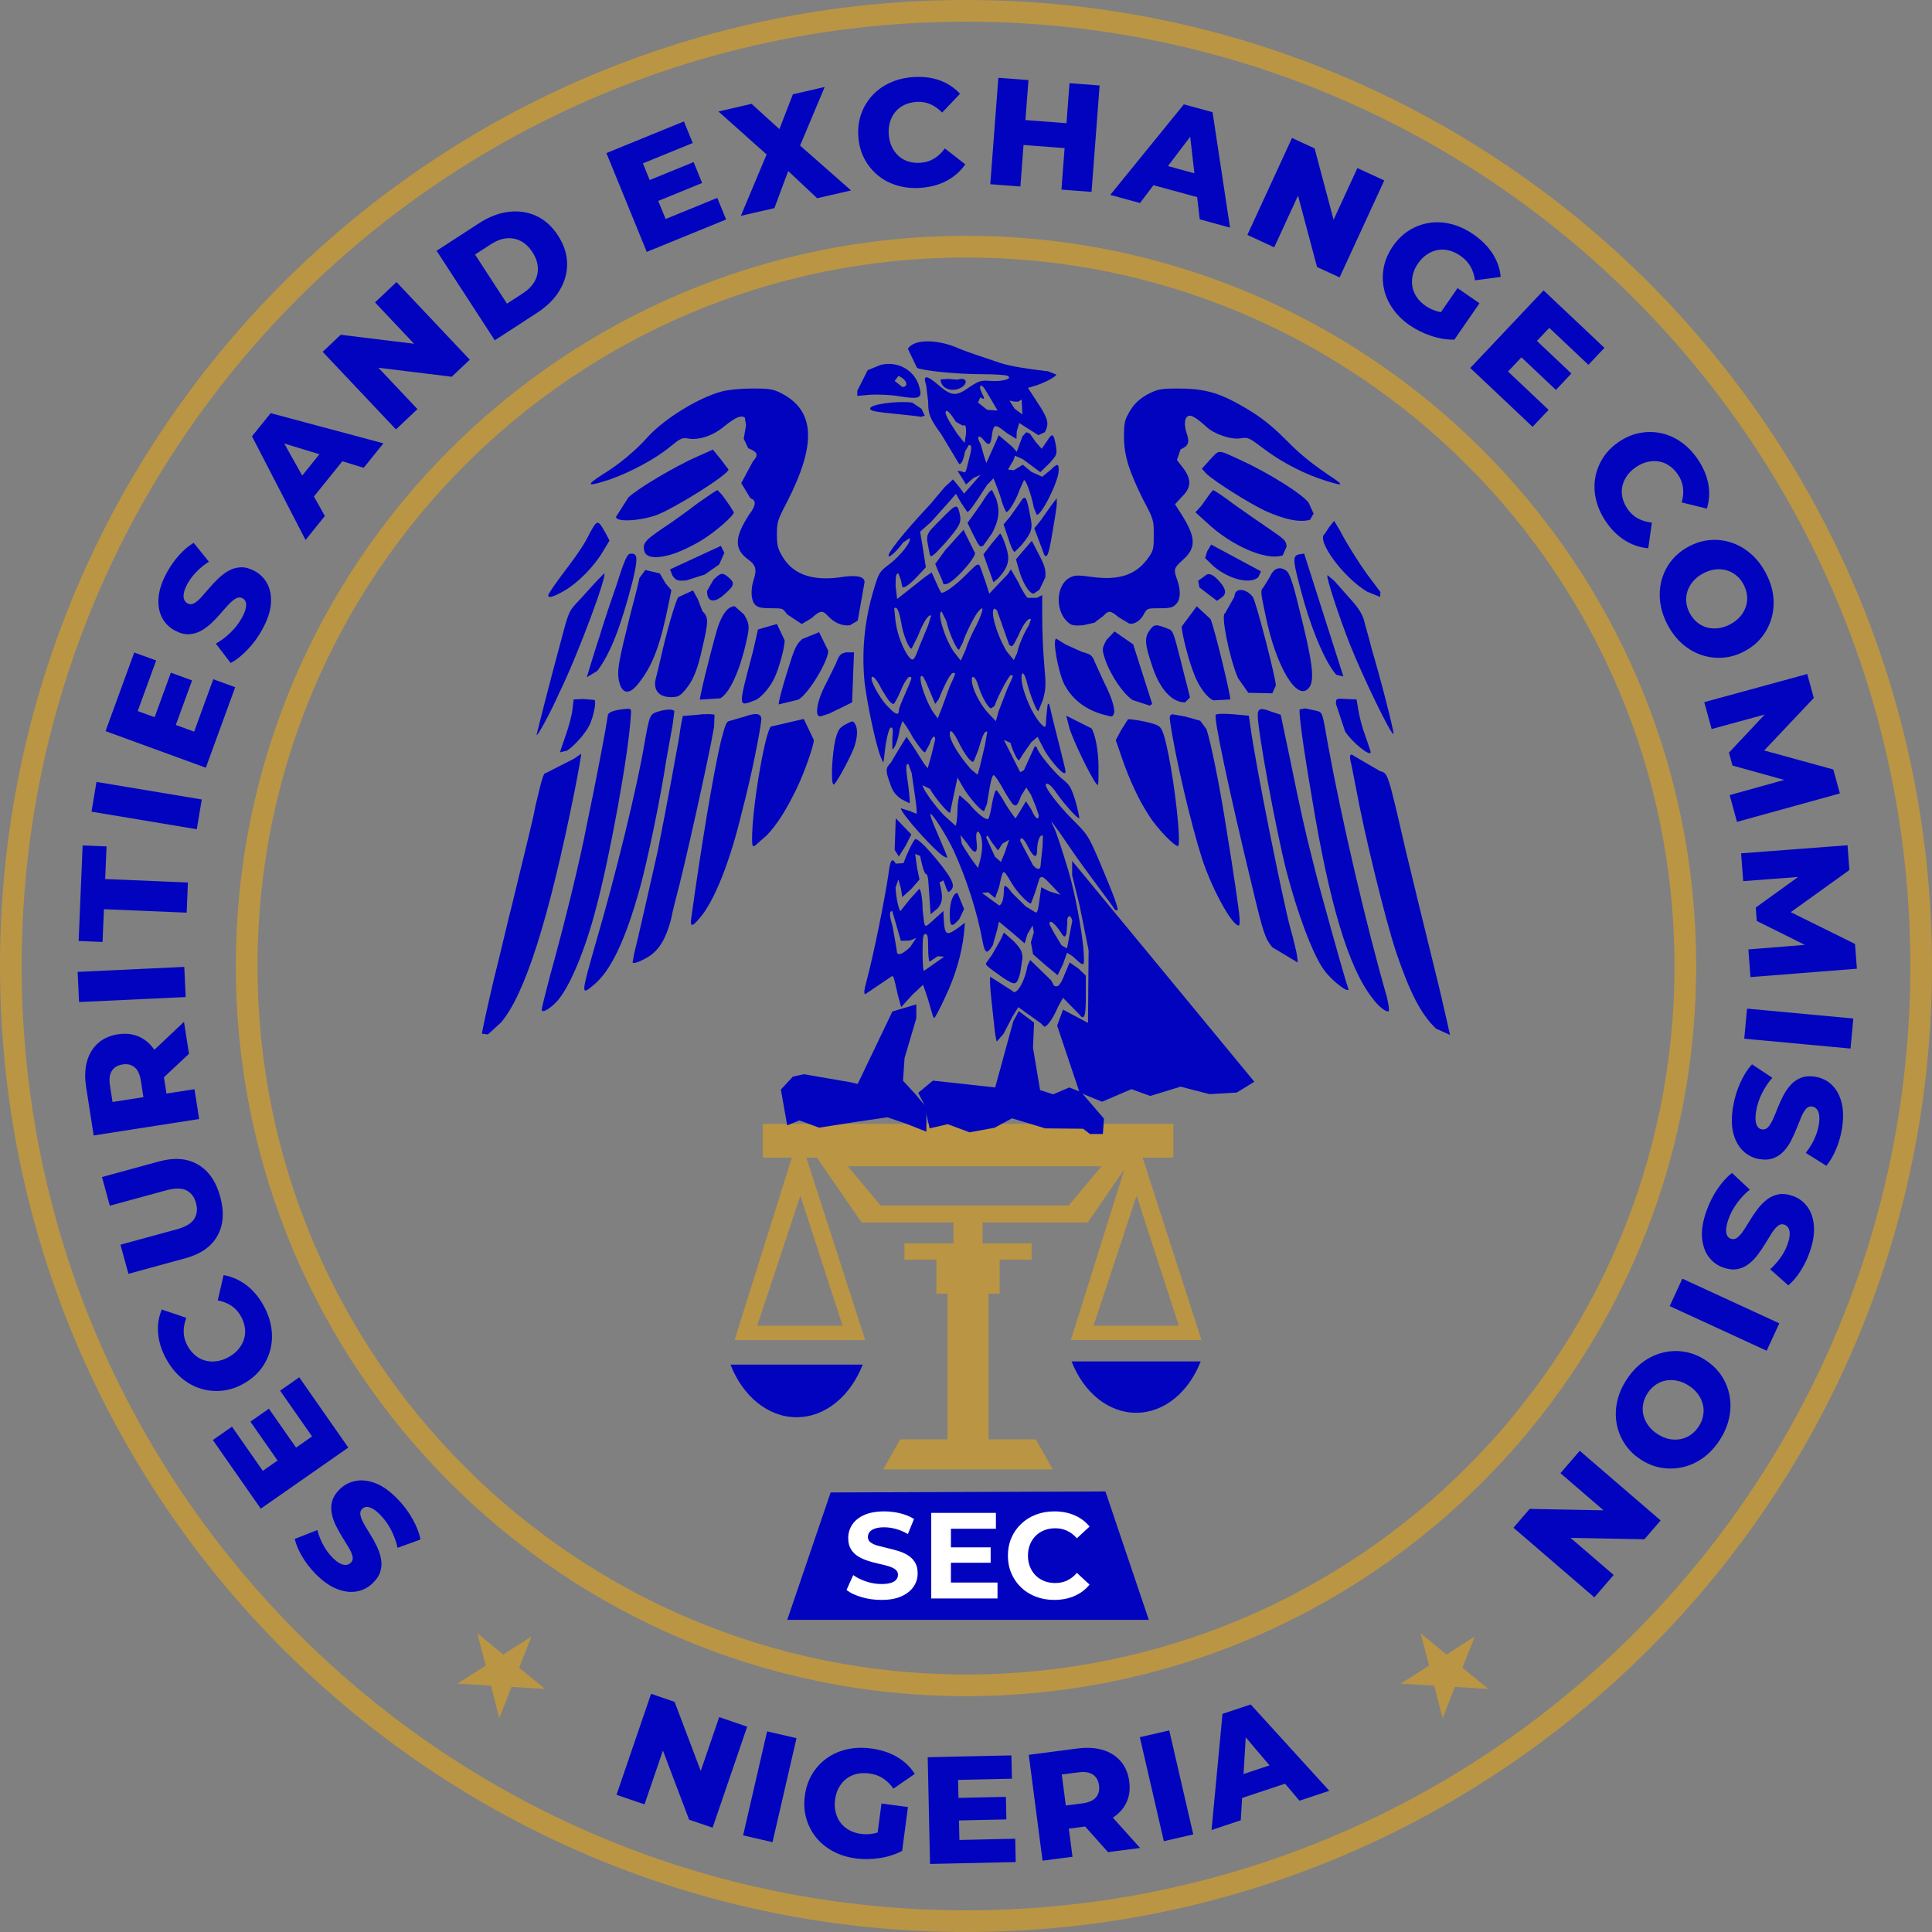 <?xml version="1.0" encoding="UTF-8"?>
<!DOCTYPE svg PUBLIC "-//W3C//DTD SVG 1.1//EN" "http://www.w3.org/Graphics/SVG/1.1/DTD/svg11.dtd">
<!-- Creator: CorelDRAW -->
<svg xmlns="http://www.w3.org/2000/svg" xml:space="preserve" width="7.987in" height="7.987in" version="1.1" style="shape-rendering:geometricPrecision; text-rendering:geometricPrecision; image-rendering:optimizeQuality; fill-rule:evenodd; clip-rule:evenodd"
viewBox="0 0 7981.44 7981.44"
 xmlns:xlink="http://www.w3.org/1999/xlink"
 xmlns:xodm="http://www.corel.com/coreldraw/odm/2003">
 <rect x="0" y="0" width="7981.44" height="7981.44" fill="#808080" stroke="none"/>
 <defs>
  <style type="text/css">
   <![CDATA[
    .fil3 {fill:#0203BF}
    .fil2 {fill:#BA9544}
    .fil1 {fill:#0203BF;fill-rule:nonzero}
    .fil0 {fill:#BA9544;fill-rule:nonzero}
    .fil4 {fill:white;fill-rule:nonzero}
   ]]>
  </style>
 </defs>
 <g id="Layer_x0020_1">
  <path class="fil0" d="M3990.72 974.24c832.97,0 1587.1,337.64 2132.97,883.51 545.88,545.88 883.51,1300 883.51,2132.97 0,832.97 -337.64,1587.09 -883.51,2132.97 -545.88,545.88 -1300,883.51 -2132.97,883.51 -832.97,0 -1587.09,-337.63 -2132.97,-883.51 -545.88,-545.88 -883.51,-1300 -883.51,-2132.97 0,-832.97 337.64,-1587.09 883.51,-2132.97 545.88,-545.88 1300,-883.51 2132.97,-883.51zm2069.68 946.81c-529.67,-529.67 -1261.42,-857.28 -2069.68,-857.28 -808.26,0 -1540,327.61 -2069.67,857.28 -529.67,529.67 -857.28,1261.42 -857.28,2069.68 0,808.26 327.61,1540.01 857.28,2069.68 529.67,529.67 1261.42,857.28 2069.67,857.28 808.26,0 1540.01,-327.61 2069.68,-857.28 529.67,-529.67 857.28,-1261.42 857.28,-2069.68 0,-808.26 -327.61,-1540 -857.28,-2069.68z"/>
  <path class="fil0" d="M3990.72 0c1102,0 2099.68,446.68 2821.86,1168.86 722.18,722.18 1168.86,1719.86 1168.86,2821.86 0,1102 -446.68,2099.68 -1168.86,2821.86 -722.18,722.18 -1719.86,1168.86 -2821.86,1168.86 -1102,0 -2099.68,-446.68 -2821.86,-1168.86 -722.18,-722.18 -1168.86,-1719.86 -1168.86,-2821.86 0,-1102 446.68,-2099.68 1168.86,-2821.86 722.18,-722.18 1719.86,-1168.86 2821.86,-1168.86zm2758.57 1232.16c-705.98,-705.98 -1681.27,-1142.63 -2758.57,-1142.63 -1077.29,0 -2052.59,436.65 -2758.56,1142.63 -705.98,705.97 -1142.63,1681.27 -1142.63,2758.56 0,1077.29 436.65,2052.59 1142.63,2758.56 705.97,705.98 1681.27,1142.63 2758.56,1142.63 1077.29,0 2052.6,-436.65 2758.57,-1142.63 705.98,-705.97 1142.63,-1681.27 1142.63,-2758.56 0,-1077.29 -436.65,-2052.59 -1142.63,-2758.56z"/>
  <path class="fil1" d="M1642.54 6192.64c25.12,25.95 46.05,54.06 62.78,84.33 16.74,30.27 27.28,57.92 31.62,82.94l-94.57 34.54c-4.67,-22.94 -13.05,-46.55 -25.13,-70.8 -12.08,-24.25 -27.02,-45.59 -44.84,-63.99 -11.98,-12.37 -22.75,-21.24 -32.31,-26.59 -9.57,-5.35 -17.92,-7.94 -25.05,-7.76 -7.13,0.18 -13.26,2.75 -18.39,7.72 -7.24,7.01 -9.76,15.88 -7.56,26.61 2.2,10.73 7.06,22.69 14.56,35.88 7.51,13.19 16.11,27.51 25.81,42.97 9.7,15.45 18.64,31.64 26.83,48.55 8.19,16.92 14,33.94 17.43,51.07 3.43,17.13 2.86,34.35 -1.73,51.65 -4.59,17.3 -15.34,34.13 -32.23,50.49 -19.01,18.4 -41.25,29.85 -66.72,34.33 -25.47,4.49 -52.95,0.85 -82.47,-10.92 -29.51,-11.77 -59.3,-33.19 -89.39,-64.27 -20.15,-20.82 -37.6,-43.53 -52.35,-68.13 -14.75,-24.6 -25.19,-49.12 -31.32,-73.57l93.27 -36.8c6.46,22.98 14.8,43.83 25.05,62.56 10.24,18.73 22.08,35.04 35.51,48.92 11.98,12.37 22.9,21.09 32.77,26.15 9.86,5.06 18.51,7.21 25.95,6.44 7.44,-0.77 13.87,-3.78 19.31,-9.04 6.94,-6.72 9.31,-15.29 7.1,-25.72 -2.21,-10.43 -7.21,-22.25 -15.01,-35.44 -7.81,-13.2 -16.56,-27.52 -26.26,-42.97 -9.7,-15.45 -18.72,-31.56 -27.06,-48.33 -8.34,-16.77 -14.23,-33.72 -17.66,-50.85 -3.43,-17.13 -2.78,-34.28 1.95,-51.43 4.74,-17.15 15.4,-33.76 32,-49.82 18.41,-17.82 40.42,-29.04 66.04,-33.68 25.62,-4.63 53.11,-1.14 82.47,10.48 29.36,11.61 59.23,33.11 89.61,64.5zm-490.87 -151.72l-117.2 -167.87 76.45 -53.37 117.2 167.87 -76.45 53.37zm137.52 -106.76l-131.99 -189.06 79.03 -55.17 202.67 290.29 -361.57 252.44 -197.99 -283.58 79.03 -55.17 127.3 182.34 203.51 -142.09zm-200.63 -541.16c16.94,30.46 27.74,61.34 32.41,92.62 4.66,31.29 3.26,61.38 -4.21,90.29 -7.47,28.9 -20.45,55.46 -38.94,79.68 -18.49,24.22 -42.42,44.49 -71.78,60.82 -29.36,16.33 -59.21,25.96 -89.54,28.89 -30.33,2.93 -59.74,-0.06 -88.24,-8.96 -28.5,-8.9 -54.8,-23.59 -78.92,-44.05 -24.12,-20.47 -44.65,-45.93 -61.59,-76.4 -19.8,-35.6 -31.27,-70.91 -34.4,-105.93 -3.14,-35.02 1.84,-68.42 14.92,-100.2l101.34 34.46c-7.74,20.65 -11.33,40.55 -10.78,59.69 0.56,19.15 5.94,37.9 16.15,56.26 8.78,15.78 19.41,28.85 31.89,39.21 12.49,10.35 26.2,17.51 41.13,21.46 14.93,3.95 30.67,4.81 47.21,2.58 16.54,-2.23 33.07,-7.94 49.58,-17.12 16.52,-9.19 30.09,-20.22 40.71,-33.09 10.62,-12.88 18.19,-26.69 22.71,-41.46 4.52,-14.77 5.68,-30.19 3.47,-46.26 -2.21,-16.07 -7.7,-32 -16.48,-47.78 -10.21,-18.35 -23.29,-32.82 -39.27,-43.39 -15.97,-10.58 -34.77,-18.02 -56.39,-22.34l24.18 -104.28c33.54,5.86 64.44,19.31 92.72,40.35 28.28,21.04 52.32,49.36 72.12,84.96zm-178.74 -449.05c17.15,62.8 13.33,116.52 -11.48,161.18 -24.81,44.65 -68.81,75.62 -132.01,92.88l-235.79 64.42 -32.87 -120.32 232.14 -63.42c36.46,-9.96 60.63,-24.29 72.5,-42.99 11.87,-18.7 14.38,-40.61 7.51,-65.73 -6.86,-25.12 -20.13,-42.61 -39.8,-52.47 -19.68,-9.86 -47.74,-9.82 -84.2,0.15l-232.14 63.42 -32.37 -118.5 235.79 -64.42c63.2,-17.26 116.84,-12.98 160.9,12.86 44.07,25.84 74.68,70.16 91.83,132.95zm-87.14 -321.01l-435.73 67.87 -31.03 -199.19c-6.2,-39.84 -5.12,-75.18 3.25,-106.02 8.37,-30.84 23.47,-56.04 45.29,-75.59 21.82,-19.55 49.33,-31.91 82.53,-37.08 32.78,-5.11 62.33,-1.63 88.65,10.42 26.32,12.05 48.05,31.52 65.2,58.38 17.15,26.87 28.83,60.22 35.03,100.06l20.36 130.72 -60.2 -46.73 167.44 -26.08 19.2 123.25zm-41.98 -269.53l-141.86 133.03 -20.46 -131.34 141.76 -133.65 20.55 131.96zm-131.58 170.33l-48.12 63.6 -19.2 -123.25c-4.01,-25.73 -12.6,-44.04 -25.77,-54.96 -13.18,-10.91 -29.73,-14.82 -49.64,-11.72 -20.34,3.17 -35.12,11.95 -44.35,26.36 -9.23,14.4 -11.85,34.47 -7.84,60.19l19.2 123.25 -65.18 -45.96 240.9 -37.52zm117.96 -404.73l-440.49 20.61 -5.83 -124.6 440.5 -20.61 5.83 124.6zm4.04 -348.62l-341.78 -14.27 -5.65 135.33 -98.82 -4.13 16.47 -394.64 98.82 4.12 -5.62 134.7 341.78 14.27 -5.2 124.62zm41.89 -344.69l-434.98 -72.45 20.49 -123.04 434.99 72.46 -20.5 123.04zm-177.31 -454.44l70.2 -192.33 87.58 31.97 -70.19 192.33 -87.59 -31.97zm166.36 51.33l79.05 -216.59 90.54 33.04 -121.39 332.58 -414.25 -151.19 118.58 -324.89 90.54 33.04 -76.24 208.9 233.16 85.1zm282.26 -423.67c-17.29,31.71 -37.88,60.07 -61.79,85.07 -23.9,25 -47.15,43.3 -69.74,54.91l-61.17 -79.97c20.51,-11.3 40.54,-26.34 60.09,-45.1 19.55,-18.76 35.46,-39.39 47.71,-61.88 8.24,-15.12 13.49,-28.04 15.74,-38.77 2.26,-10.73 2.24,-19.47 -0.06,-26.22 -2.3,-6.75 -6.58,-11.83 -12.85,-15.25 -8.85,-4.82 -18.07,-4.58 -27.65,0.72 -9.59,5.3 -19.55,13.5 -29.91,24.6 -10.35,11.1 -21.46,23.58 -33.32,37.44 -11.86,13.86 -24.64,27.23 -38.35,40.09 -13.7,12.86 -28.22,23.48 -43.55,31.87 -15.33,8.38 -31.94,12.97 -49.82,13.75 -17.88,0.78 -37.15,-4.47 -57.8,-15.72 -23.24,-12.66 -40.79,-30.48 -52.66,-53.45 -11.87,-22.97 -16.59,-50.3 -14.16,-81.97 2.44,-31.67 14.01,-66.5 34.7,-104.49 13.87,-25.44 30.34,-48.87 49.42,-70.28 19.09,-21.41 39.38,-38.69 60.89,-51.83l62.93 78.06c-20.01,13.01 -37.42,27.2 -52.25,42.56 -14.83,15.36 -26.86,31.52 -36.11,48.48 -8.24,15.12 -13.31,28.15 -15.19,39.07 -1.89,10.93 -1.36,19.82 1.59,26.7 2.95,6.87 7.75,12.11 14.39,15.73 8.48,4.62 17.37,4.32 26.67,-0.89 9.3,-5.22 19.09,-13.51 29.35,-24.9 10.27,-11.39 21.33,-24.01 33.19,-37.87 11.86,-13.86 24.55,-27.28 38.07,-40.24 13.52,-12.96 27.95,-23.63 43.28,-32.02 15.33,-8.38 31.89,-12.88 49.67,-13.47 17.78,-0.59 36.81,4.64 57.1,15.69 22.49,12.26 39.77,29.92 51.83,52.99 12.06,23.07 16.92,50.35 14.58,81.85 -2.33,31.49 -13.95,66.41 -34.85,104.76zm177.99 -368.14l-221.27 -428.25 77.07 -95.66 465.92 124.59 -81.42 101.05 -391.46 -119.61 30.83 -38.27 200.16 357.05 -79.84 99.09zm0.08 -136.66l-51.46 -82.73 135.17 -167.77 91.78 32.69 -175.48 217.81zm373.38 -320.1l-302.77 -320.62 74.66 -70.5 378.35 46.49 -35.27 33.3 -201.55 -213.44 88.86 -83.91 302.76 320.62 -74.66 70.5 -378.35 -46.49 35.27 -33.3 201.56 213.44 -88.85 83.91zm408.26 -368.15l-240.27 -369.78 174.85 -113.61c40.85,-26.54 81.69,-42.31 122.52,-47.31 40.83,-5 78.89,0.58 114.17,16.72 35.28,16.14 65.28,43.23 89.99,81.26 24.48,37.68 36.99,76.01 37.52,114.98 0.53,38.97 -9.78,76.1 -30.93,111.38 -21.15,35.28 -52.16,66.19 -93.01,92.73l-174.85 113.62zm50.36 -151.42l66.04 -42.91c21.13,-13.73 36.95,-29.65 47.47,-47.75 10.52,-18.11 15.21,-37.68 14.06,-58.72 -1.15,-21.04 -8.59,-42.13 -22.32,-63.25 -13.96,-21.48 -30.26,-36.93 -48.91,-46.36 -18.64,-9.42 -38.37,-13.01 -59.19,-10.75 -20.82,2.26 -41.79,10.26 -62.92,23.98l-66.04 42.91 131.8 202.85zm581.47 -507.32l189.55 -77.4 35.25 86.32 -189.55 77.4 -35.25 -86.32zm73.9 157.64l213.46 -87.17 36.44 89.23 -327.77 133.84 -166.71 -408.25 320.18 -130.75 36.44 89.23 -205.87 84.07 93.84 229.79zm310.74 -12.91l127.62 -304.23 19.36 86.69 -239.4 -213.7 136.88 -31.59 153.8 139.71 -58.18 14.07 75.03 -193.17 131.36 -30.32 -122.67 292.1 -19.83 -85.94 251.49 221.25 -139.96 32.3 -157.62 -147.88 55.86 -12.89 -75.02 201.57 -138.73 32.02zm744.39 -115.92c-34.76,2.59 -67.32,-0.56 -97.68,-9.46 -30.35,-8.9 -57.08,-22.8 -80.18,-41.71 -23.1,-18.92 -41.76,-41.84 -55.98,-68.79 -14.22,-26.95 -22.58,-57.17 -25.08,-90.68 -2.5,-33.5 1.29,-64.64 11.35,-93.39 10.07,-28.76 25.12,-54.2 45.16,-76.33 20.04,-22.13 44.41,-39.85 73.11,-53.15 28.7,-13.3 60.43,-21.24 95.19,-23.84 40.62,-3.03 77.49,1.38 110.59,13.23 33.1,11.85 61.33,30.38 84.69,55.59l-73.82 77.52c-15.49,-15.69 -32.04,-27.3 -49.66,-34.83 -17.62,-7.53 -36.9,-10.51 -57.84,-8.95 -18.01,1.34 -34.34,5.51 -48.98,12.49 -14.64,6.99 -26.89,16.43 -36.74,28.33 -9.85,11.89 -17.24,25.82 -22.15,41.77 -4.92,15.95 -6.67,33.35 -5.27,52.19 1.41,18.85 5.72,35.79 12.95,50.84 7.23,15.04 16.59,27.72 28.11,38.02 11.5,10.3 25.01,17.82 40.53,22.56 15.51,4.74 32.28,6.44 50.29,5.09 20.94,-1.56 39.56,-7.37 55.87,-17.43 16.3,-10.06 30.95,-23.99 43.95,-41.81l84.5 65.71c-19.4,27.98 -44.57,50.39 -75.53,67.22 -30.96,16.84 -66.75,26.77 -107.38,29.8zm613.43 -432.32l124.38 9.43 -33.35 439.72 -124.37 -9.43 33.35 -439.72zm-202.96 426.85l-124.37 -9.43 33.35 -439.72 124.38 9.43 -33.35 439.71zm191.41 -157.96l-187.2 -14.19 7.81 -103.02 187.2 14.2 -7.81 103.02zm180 192.62l303.99 -374.09 118.5 32.37 72.17 476.86 -125.18 -34.2 -46.96 -406.62 47.4 12.95 -247.17 326.27 -122.76 -33.54zm125.28 -54.59l55.23 -80.25 207.83 56.78 6.75 97.19 -269.82 -73.71zm441 220.03l184.46 -400.55 93.27 42.95 98.08 368.36 -44.06 -20.29 122.8 -266.65 111.01 51.12 -184.46 400.55 -93.27 -42.95 -98.08 -368.37 44.06 20.29 -122.8 266.65 -111.01 -51.12zm670.86 373.38c-28.67,-19.82 -52.11,-42.8 -70.3,-68.91 -18.2,-26.12 -30.34,-53.79 -36.42,-83.01 -6.09,-29.23 -6.19,-58.79 -0.33,-88.69 5.87,-29.9 18.36,-58.66 37.47,-86.3 19.11,-27.63 41.61,-49.48 67.52,-65.52 25.9,-16.04 53.68,-26.32 83.35,-30.82 29.66,-4.5 60.01,-2.8 91.05,5.13 31.03,7.92 61.22,22.04 90.58,42.34 34.2,23.64 60.83,50.48 79.89,80.52 19.06,30.03 29.99,61.84 32.8,95.44l-106.13 13.92c-3.12,-22.07 -9.52,-41.43 -19.2,-58.08 -9.68,-16.65 -23.33,-31.06 -40.94,-43.25 -15.54,-10.75 -31.38,-18.13 -47.5,-22.13 -16.13,-4 -31.84,-4.53 -47.16,-1.59 -15.31,2.94 -29.83,8.99 -43.56,18.13 -13.73,9.15 -26.08,21.67 -37.07,37.55 -10.51,15.2 -17.68,30.92 -21.51,47.17 -3.83,16.24 -4.42,32.05 -1.77,47.42 2.65,15.36 8.55,29.91 17.69,43.64 9.15,13.72 21.32,25.84 36.52,36.35 15.2,10.51 31.78,18.28 49.76,23.31 17.97,5.02 38.57,6.62 61.78,4.8l7.71 111.8c-31,0.52 -62.89,-4.68 -95.67,-15.61 -32.78,-10.93 -62.3,-25.46 -88.56,-43.62zm102.87 -16.95l94.59 -136.79 90.68 62.7 -103.91 150.26 -81.36 -76.17zm416.09 75.43l148.86 140.57 -64.01 67.79 -148.86 -140.57 64.01 -67.79zm-112.96 132.47l167.64 158.3 -66.18 70.08 -257.41 -243.08 302.76 -320.61 251.46 237.45 -66.18 70.08 -161.68 -152.68 -170.42 180.46zm404.17 619.66c-19.53,-28.87 -32.99,-58.69 -40.36,-89.45 -7.37,-30.76 -8.6,-60.86 -3.67,-90.31 4.93,-29.45 15.54,-57.04 31.85,-82.78 16.3,-25.74 38.37,-48.02 66.2,-66.85 27.83,-18.83 56.72,-31.03 86.68,-36.58 29.96,-5.56 59.52,-5.15 88.68,1.23 29.16,6.39 56.65,18.72 82.46,37.01 25.81,18.29 48.48,41.86 68.01,70.74 22.83,33.74 37.33,67.92 43.51,102.53 6.17,34.61 4.13,68.32 -6.13,101.12l-103.96 -25.5c5.91,-21.24 7.75,-41.38 5.53,-60.41 -2.23,-19.03 -9.22,-37.24 -20.99,-54.63 -10.12,-14.96 -21.85,-27.05 -35.19,-36.28 -13.34,-9.23 -27.63,-15.16 -42.84,-17.79 -15.22,-2.63 -30.97,-2.12 -47.25,1.55 -16.28,3.66 -32.25,10.79 -47.9,21.38 -15.65,10.59 -28.21,22.76 -37.67,36.51 -9.46,13.75 -15.8,28.18 -19.01,43.29 -3.22,15.11 -3.03,30.57 0.58,46.38 3.6,15.82 10.46,31.21 20.58,46.16 11.77,17.39 26.07,30.66 42.9,39.81 16.84,9.14 36.21,14.92 58.13,17.34l-15 105.98c-33.92,-2.92 -65.88,-13.62 -95.88,-32.11 -30.01,-18.49 -56.42,-44.6 -79.25,-78.35zm255.65 427.73c-16.66,-31.1 -27.03,-62.46 -31.11,-94.11 -4.08,-31.64 -2.17,-62.09 5.75,-91.33 7.92,-29.26 21.21,-55.8 39.9,-79.62 18.68,-23.83 42.65,-43.57 71.89,-59.23 29.25,-15.67 58.96,-24.68 89.15,-27.03 30.18,-2.35 59.64,1.28 88.38,10.9 28.74,9.62 55.15,24.9 79.22,45.83 24.07,20.93 44.44,46.95 61.1,78.05 16.85,31.47 27.28,62.93 31.26,94.38 3.98,31.45 1.97,61.71 -6.05,90.78 -8.01,29.07 -21.31,55.61 -39.9,79.61 -18.58,24.01 -42.5,43.85 -71.74,59.51 -29.25,15.67 -59.11,24.63 -89.57,26.9 -30.47,2.27 -59.93,-1.37 -88.38,-10.9 -28.45,-9.54 -54.67,-24.68 -78.64,-45.42 -23.98,-20.75 -44.39,-46.85 -61.25,-78.32zm91.07 -48.78c7.93,14.81 17.91,27.21 29.93,37.21 12.03,10 25.47,17.09 40.34,21.27 14.87,4.19 30.59,5.3 47.16,3.32 16.57,-1.97 33.19,-7.42 49.85,-16.34 17.03,-9.12 30.86,-19.99 41.5,-32.59 10.64,-12.61 18.33,-26.26 23.09,-40.95 4.76,-14.69 6.31,-29.82 4.65,-45.37 -1.66,-15.55 -6.46,-30.73 -14.39,-45.53 -7.93,-14.81 -17.91,-27.21 -29.94,-37.21 -12.02,-10 -25.47,-17.09 -40.34,-21.27 -14.87,-4.19 -30.49,-5.34 -46.88,-3.47 -16.39,1.87 -33.1,7.37 -50.13,16.49 -16.67,8.92 -30.4,19.74 -41.23,32.45 -10.82,12.7 -18.61,26.4 -23.37,41.1 -4.75,14.7 -6.3,29.82 -4.64,45.37 1.66,15.54 6.45,30.73 14.39,45.53zm59.8 367.15l425.39 -116.21 27.06 99.05 -241.12 255.26 -14.28 -52.27 336.08 92.35 27.06 99.06 -425.06 117.43 -30.21 -110.6 256.72 -71.44 5.15 18.84 -250.15 -69.46 -14.61 -53.48 179.1 -190.64 6.31 23.09 -257.06 70.22 -30.38 -111.21zm152.12 624.58l439.72 -33.35 7.77 102.39 -285.19 204.85 -4.1 -54.02 312.44 154.47 7.76 102.39 -439.62 34.61 -8.68 -114.33 265.62 -21.41 1.48 19.48 -232.42 -115.68 -4.19 -55.28 212.03 -153.18 1.81 23.87 -265.71 20.15 -8.72 -114.95zm24.59 641.58l439.08 40.79 -11.54 124.2 -439.08 -40.79 11.54 -124.2zm-57.77 405.56c5.94,-35.63 16.1,-69.17 30.49,-100.62 14.39,-31.45 30.35,-56.36 47.89,-74.73l84 55.5c-15.67,17.4 -29.67,38.17 -41.99,62.3 -12.32,24.13 -20.59,48.83 -24.8,74.1 -2.83,16.99 -3.55,30.92 -2.17,41.79 1.38,10.87 4.26,19.12 8.65,24.75 4.39,5.63 10.1,9.03 17.14,10.2 9.95,1.66 18.57,-1.59 25.89,-9.74 7.32,-8.15 14.05,-19.16 20.19,-33.04 6.15,-13.88 12.55,-29.31 19.21,-46.29 6.66,-16.99 14.36,-33.8 23.09,-50.44 8.73,-16.64 18.96,-31.43 30.7,-44.38 11.74,-12.95 25.92,-22.72 42.56,-29.32 16.64,-6.59 36.56,-7.96 59.76,-4.1 26.1,4.35 48.52,15.43 67.27,33.24 18.75,17.81 32.16,42.08 40.24,72.8 8.08,30.73 8.57,67.42 1.46,110.09 -4.76,28.59 -12.64,56.12 -23.65,82.6 -11.01,26.48 -24.52,49.45 -40.54,68.92l-85.04 -53.12c14.64,-18.85 26.44,-37.96 35.42,-57.33 8.97,-19.37 15.05,-38.58 18.22,-57.64 2.83,-16.99 3.34,-30.95 1.55,-41.9 -1.8,-10.94 -5.22,-19.18 -10.26,-24.7 -5.04,-5.52 -11.29,-8.9 -18.75,-10.15 -9.53,-1.59 -17.83,1.61 -24.91,9.58 -7.08,7.97 -13.6,19.02 -19.57,33.14 -5.97,14.12 -12.29,29.67 -18.95,46.66 -6.66,16.98 -14.26,33.81 -22.78,50.49 -8.53,16.68 -18.66,31.49 -30.4,44.43 -11.73,12.95 -25.91,22.62 -42.51,29.01 -16.6,6.39 -36.3,7.68 -59.08,3.89 -25.27,-4.21 -47.38,-15.24 -66.34,-33.08 -18.95,-17.85 -32.49,-42.03 -40.61,-72.55 -8.11,-30.51 -8.58,-67.31 -1.41,-110.4zm-110.9 433.23c11.81,-34.13 27.44,-65.5 46.89,-94.1 19.45,-28.6 39.35,-50.49 59.71,-65.67l73.53 68.77c-18.36,14.53 -35.63,32.67 -51.81,54.4 -16.19,21.73 -28.47,44.7 -36.84,68.91 -5.63,16.28 -8.67,29.89 -9.12,40.84 -0.46,10.95 1,19.57 4.39,25.85 3.38,6.28 8.45,10.59 15.19,12.92 9.53,3.3 18.58,1.54 27.15,-5.27 8.58,-6.81 17.05,-16.54 25.43,-29.2 8.38,-12.65 17.27,-26.8 26.68,-42.43 9.41,-15.63 19.81,-30.92 31.2,-45.87 11.39,-14.94 23.96,-27.82 37.69,-38.62 13.73,-10.8 29.36,-18.07 46.86,-21.78 17.51,-3.72 37.38,-1.74 59.6,5.95 25.01,8.65 45.26,23.32 60.76,44.02 15.5,20.69 24.68,46.86 27.5,78.5 2.83,31.65 -2.83,67.9 -16.97,108.79 -9.47,27.39 -21.85,53.21 -37.13,77.48 -15.29,24.27 -32.45,44.66 -51.5,61.18l-74.96 -66.59c17.58,-16.13 32.41,-33 44.5,-50.6 12.09,-17.59 21.29,-35.52 27.61,-53.78 5.63,-16.27 8.47,-29.96 8.53,-41.05 0.06,-11.09 -1.93,-19.77 -5.98,-26.06 -4.05,-6.29 -9.64,-10.67 -16.79,-13.14 -9.13,-3.16 -17.85,-1.4 -26.16,5.28 -8.31,6.68 -16.59,16.48 -24.84,29.4 -8.25,12.92 -17.08,27.2 -26.49,42.83 -9.41,15.63 -19.71,30.95 -30.9,45.97 -11.19,15.01 -23.66,27.92 -37.39,38.72 -13.73,10.8 -29.33,17.96 -46.76,21.48 -17.44,3.52 -37.08,1.51 -58.91,-6.05 -24.21,-8.37 -44.17,-22.94 -59.87,-43.71 -15.7,-20.76 -25,-46.87 -27.9,-78.31 -2.9,-31.45 2.79,-67.81 17.07,-109.08zm-98.61 276.79l400.55 184.45 -52.17 113.3 -400.55 -184.45 52.17 -113.3zm-230.28 416.97c19.22,-29.59 41.71,-53.79 67.47,-72.61 25.75,-18.83 53.36,-31.82 82.8,-38.98 29.45,-7.16 59.11,-8.3 88.98,-3.41 29.88,4.89 58.73,16.37 86.55,34.45 27.82,18.08 50.04,39.78 66.64,65.09 16.61,25.32 27.62,52.88 33.04,82.7 5.42,29.81 4.76,60.32 -1.97,91.49 -6.74,31.18 -19.72,61.57 -38.95,91.15 -19.45,29.94 -41.99,54.23 -67.63,72.88 -25.64,18.64 -53.13,31.46 -82.46,38.45 -29.33,6.99 -58.99,8.12 -88.99,3.41 -29.99,-4.71 -58.9,-16.11 -86.72,-34.18 -27.82,-18.08 -50.07,-39.92 -66.74,-65.53 -16.67,-25.6 -27.69,-53.17 -33.04,-82.69 -5.36,-29.53 -4.73,-59.79 1.9,-90.8 6.63,-31.01 19.66,-61.48 39.11,-91.41zm86.64 56.29c-9.15,14.09 -15.21,28.81 -18.18,44.16 -2.96,15.35 -2.69,30.55 0.8,45.59 3.5,15.04 10.1,29.35 19.81,42.93 9.71,13.57 22.49,25.51 38.34,35.81 16.2,10.52 32.39,17.41 48.56,20.66 16.17,3.24 31.84,3.41 47.01,0.49 15.17,-2.92 29.16,-8.84 41.99,-17.79 12.83,-8.95 23.81,-20.47 32.97,-34.55 9.15,-14.09 15.21,-28.81 18.18,-44.16 2.97,-15.35 2.7,-30.55 -0.8,-45.59 -3.49,-15.04 -10.01,-29.3 -19.55,-42.76 -9.53,-13.46 -22.41,-25.45 -38.6,-35.97 -15.85,-10.3 -31.95,-17.13 -48.29,-20.49 -16.35,-3.36 -32.11,-3.58 -47.27,-0.66 -15.17,2.92 -29.16,8.85 -41.99,17.79 -12.82,8.95 -23.81,20.46 -32.97,34.55zm-280.13 237.79l334.11 287.81 -67.02 77.8 -381.13 -7.36 31.66 -36.75 222.42 191.59 -79.76 92.6 -334.12 -287.8 67.02 -77.8 381.13 7.35 -31.66 36.75 -222.42 -191.59 79.76 -92.6z"/>
  <path class="fil1" d="M2546.94 7414.63l142.79 -417.22 97.15 33.25 135.01 356.49 -45.89 -15.71 95.06 -277.75 115.63 39.57 -142.79 417.22 -97.15 -33.25 -135.01 -356.49 45.9 15.71 -95.06 277.75 -115.63 -39.57zm522.91 167.63l99.17 -429.69 121.54 28.06 -99.17 429.68 -121.54 -28.05zm466.19 95.33c-34.56,-4.55 -65.9,-14.29 -94,-29.22 -28.11,-14.93 -51.55,-34 -70.3,-57.23 -18.76,-23.23 -32.35,-49.48 -40.78,-78.76 -8.43,-29.28 -10.45,-60.57 -6.06,-93.88 4.39,-33.31 14.44,-63.02 30.16,-89.11 15.72,-26.1 35.75,-47.93 60.09,-65.48 24.34,-17.55 52.12,-29.88 83.34,-37 31.23,-7.12 64.53,-8.34 99.93,-3.68 41.22,5.43 77.17,17.15 107.83,35.17 30.67,18.02 54.92,41.33 72.76,69.95l-88.07 60.84c-12.85,-18.21 -27.38,-32.51 -43.59,-42.91 -16.21,-10.4 -34.94,-16.99 -56.17,-19.79 -18.73,-2.47 -36.19,-1.8 -52.36,2 -16.17,3.8 -30.4,10.51 -42.68,20.12 -12.28,9.61 -22.44,21.61 -30.48,36.01 -8.04,14.4 -13.32,31.18 -15.84,50.34 -2.41,18.32 -1.62,35.58 2.39,51.78 4.01,16.2 10.7,30.53 20.07,42.99 9.38,12.46 21.26,22.71 35.66,30.75 14.4,8.04 30.77,13.26 49.09,15.68 18.32,2.41 36.62,1.75 54.91,-1.98 18.28,-3.73 37.34,-11.71 57.16,-23.93l57.9 95.95c-27.34,14.62 -58.09,24.54 -92.25,29.79 -34.15,5.24 -67.06,5.78 -98.7,1.62zm83.78 -62.04l21.71 -164.89 109.3 14.4 -23.85 181.13 -107.16 -30.63zm331.05 -187.99l204.69 -4.48 2.04 93.21 -204.69 4.48 -2.04 -93.21zm12.62 173.64l230.52 -5.04 2.11 96.36 -353.96 7.75 -9.65 -440.87 345.77 -7.57 2.11 96.36 -222.33 4.87 5.43 248.15zm343.49 85.63l-57 -437.28 199.9 -26.06c39.98,-5.21 75.29,-3.25 105.91,5.89 30.63,9.14 55.44,24.86 74.44,47.16 19,22.3 30.67,50.11 35.02,83.43 4.28,32.9 0.08,62.35 -12.62,88.36 -12.7,26.01 -32.7,47.25 -59.99,63.72 -27.29,16.48 -60.92,27.32 -100.9,32.53l-131.19 17.1 48.21 -59.01 21.91 168.04 -123.69 16.13zm270.49 -35.26l-129.46 -145.13 131.81 -17.18 130.08 145.04 -132.43 17.26zm-167 -135.79l-62.38 -49.68 123.69 -16.12c25.82,-3.37 44.35,-11.5 55.58,-24.4 11.24,-12.9 15.55,-29.35 12.95,-49.34 -2.66,-20.41 -11.08,-35.4 -25.25,-44.99 -14.17,-9.59 -34.16,-12.7 -59.98,-9.34l-123.69 16.13 47.56 -64.01 31.51 241.75zm397.55 90.58l-99.17 -429.68 121.54 -28.06 99.17 429.68 -121.54 28.05zm197.05 -46.18l45.25 -479.9 116.54 -38.84 324.7 356.61 -123.11 41.03 -264.74 -312.18 46.62 -15.54 -24.53 408.59 -120.73 40.24zm73.92 -114.94l1.4 -97.42 204.4 -68.12 59.56 77.1 -265.36 88.44z"/>
  <g id="_1842550433680">
   <polygon class="fil2" points="1971.75,6746.71 2078.75,6835.22 2195.71,6760.35 2144.59,6889.47 2251.94,6977.56 2113.35,6968.85 2062.73,7098.16 2028.19,6963.66 1889.57,6955.49 2006.81,6881.07 "/>
   <polygon class="fil2" points="5868.77,6746.71 5975.77,6835.22 6092.72,6760.35 6041.61,6889.47 6148.95,6977.56 6010.36,6968.85 5959.75,7098.16 5925.21,6963.66 5786.58,6955.49 5903.83,6881.07 "/>
  </g>
  <path class="fil3" d="M3563.96 5637.51c-50.05,128.83 -153.52,217.31 -273.08,217.31 -119.55,0 -223.02,-88.47 -273.07,-217.31l546.14 0z"/>
  <path class="fil3" d="M4960.3 5624.24c-48.88,125.82 -149.93,212.23 -266.69,212.23 -116.75,0 -217.81,-86.41 -266.69,-212.23l533.38 0z"/>
  <polygon class="fil3" points="4566.76,6161.47 3431.49,6165.58 3252.24,6691.95 4746,6691.95 "/>
  <g id="_1842550435312">
   <path class="fil2" d="M4423.78 5536.23l539.85 0 -245.12 -759.89 59.77 0 0 0.7 66.88 0 0 -81.68 -66.75 0 -0.13 0 -574.36 0c6.94,11.91 34.16,1.8 34.16,19.96 0,94.73 -114.42,44.58 -91.81,24.18 14.57,-13.14 19.75,-30.24 22.83,-44.14l-9.66 0c-5.1,27.96 -39.46,59.7 -61.66,37.28 -27.77,-28.02 -44.78,7.83 -23.2,-37.28l-19.07 0c-6.63,16.12 -13.08,28.85 -13.08,29.75 -23.69,15.86 -31.54,-18.17 -43.32,-18.17 -7.84,0 -12.18,32.49 -41.92,12.57 0,-8.65 -0.92,-16.73 -2.16,-24.15l-15.09 0c0.34,0.92 0.71,1.79 1.13,2.56 12.8,23.55 -48.84,27.06 -73.38,-2.56l-8.13 0c5.23,6.96 10.88,13.55 15.17,19.96 -2.89,4.31 -4.18,3.1 -5.59,8.39 -34.11,0 -36.85,19.56 -70.1,4.42 -26.17,-11.92 -33.44,-23.09 -31.55,-32.76l-2.61 0c1.56,21.76 8.67,43.32 30.2,45.11 0,36.4 -17.24,4.71 -34.74,21.16 -35.71,33.59 -106.88,-63.08 -30.94,-63.08 0.38,-0.78 0.74,-1.88 1.16,-3.19l-510.75 0 -66.88 0 0 81.68 66.88 0 0 -0.7 53.22 0 -238.43 759.89 539.85 0 -245.12 -759.89 41.53 0 188.26 273.63 379.64 0 0 86.49 -202.43 0 0 67.47 132.09 0 0 140.7 45.52 0 0 601.52 -195.17 0 -69.97 124.17 350.27 0 350.27 0 -69.98 -124.17 -195.16 0 0 -601.52 45.52 0 0 -140.7 132.08 0 0 -67.47 -202.42 0 0 -86.49 434.49 0 151.71 -220.5 -221.77 706.75zm-1295.49 -59.73l352.46 0 -174.31 -536.79 -178.15 536.79zm373.91 -658.55l135.72 161.99 777.12 0 135.72 -161.99 -1048.55 0zm1015.27 658.55l352.46 0 -174.31 -536.79 -178.15 536.79z"/>
   <polygon class="fil2" points="3150.93,4642.9 4847.3,4642.9 4847.3,4782.44 3150.93,4782.44 "/>
  </g>
  <g id="_1842550435120">
   <polygon class="fil3" points="3793.21,4514.82 3818.12,4562.41 3840.51,4661.52 3914.98,4644.21 4005.4,4677.81 4108.68,4658.96 4180.52,4619.91 4317.96,4661.52 4474.6,4663.06 4502.72,4684.72 4556.23,4684.72 4560.59,4621.19 4466.26,4511.59 4417.34,4492.45 4350.94,4520.9 4296.85,4503.31 4267.49,4328.73 4271.94,4224.53 4208.7,4177 4185.96,4219.48 4111.21,4492.45 3853.9,4464.25 "/>
   <polygon class="fil3" points="3252.03,4649.01 3225.87,4501.06 3275.45,4447.69 3320.81,4437.74 3513.5,4470.99 3543.25,4478.03 3686.75,4178.53 3785.49,4149.15 3785.49,4206.71 3736.95,4370.95 3730.49,4464.66 3781.08,4519.57 3827.06,4574.27 3827.06,4675.22 3741.4,4641.39 3665.64,4615.77 3538.78,4634.31 3383.8,4658.61 3302.25,4628.54 "/>
   <polygon class="fil3" points="4367.23,4237.05 4459.93,4513.49 4552.88,4551.53 4674.01,4499.44 4751.65,4527.61 4877.33,4489.18 4996.54,4520.16 5109.33,4513.49 5181.91,4468.8 4429.22,3556.57 4429.22,3615.71 4459.93,3740.68 4497.25,3925.74 4494.71,4225.81 4391.52,4170.92 "/>
   <path class="fil3" d="M4146.01 4270.3l37.04 -70.95 23.74 -38.69 92.95 66.79 14.4 14.03c12.79,0 38.69,-38.69 56.92,-82.71l20.46 -36.52 65.49 66.53c22.39,30.05 28.74,12.78 28.74,-74.51l0 -83.7 -31.25 -30.07 -35.51 -24.56 -17.94 42.47c-19.76,50.48 -29.98,63.9 -47.32,53.01l-11.48 -21.63 -86.62 -84.09 -10.88 24.27c-11.77,67.43 -47.57,126.2 -62.34,103.58l-91.67 -58.52c-1.28,2.61 -1.28,40.29 3.52,81.14 4.18,42.6 11.15,100.75 14.05,130.47 3.17,30.64 7.7,55.62 10.24,55.62l27.46 -31.97zm-241.66 -149.95c-21.09,46 -42.1,84.44 -43.73,84.44 -5.44,0 -5.44,-1.99 -26.2,-74.47 -9.6,-30.09 -19.82,-58.89 -21.12,-62.05l-44.74 41.87 -45.63 50.52 -14.16 -51.81c-14.69,-66.12 -16.59,-76.4 -23.63,-76.4l-54.02 36.44 -56.26 38.04c-6.99,0 -5.08,-17.57 5.16,-54.61 30.62,-114.8 73.46,-330.14 89.8,-436.62 7.68,-65.87 15.31,-73.83 30.69,-47.91l31.89 -1.91c11.51,-31.98 39.94,-94.29 48.29,-98.84 10.25,-5.72 58.79,44.12 114.08,115.42 43.49,57.18 49.91,79.27 33.25,95.24 -11.52,12.77 -11.52,12.77 -30.62,-40.86l-16.04 8.88c14.77,60.43 14.05,77.72 -5.71,105.17l-30.99 25.93 -10.25 -145.15 -4.51 -18.83c-8.27,0 -15.97,-14.08 -28.72,-77.02l-20.49 -7.99 8.36 59.73 9.58 46.03 -33.87 38.67 -37.43 33.89 -5.79 -37.68 -10.14 -34.88 -11.51 32.3c0,32.65 13.41,97.49 20.36,97.49l36.79 -46.39 40.24 -44.74c6.44,0 14.12,38.42 14.12,85.33l6.37 55.65c5.15,17.31 6.43,17.31 42.85,-16.33l36.79 -33.52 1.26 30.64c3.82,71.92 10.88,74.47 63.23,36.52l24.29 -18.6 -4.06 46.68c-9.35,82.17 -34.92,171.95 -77.76,261.73zm-92.95 -185.36c0,40.95 1.9,75.45 6.37,75.45l82.8 -58.15 -26.56 -1.99 -33.24 22.12c-3.8,0 -6.35,-25.28 -6.35,-56.9 0,-44.12 -1.88,-56.9 -11.5,-56.9 -9.62,0 -11.52,14.03 -11.52,76.37zm-105.18 2.53c7.09,9.62 23.65,3.27 53.72,-24.91l25.18 -38.05 -25.18 10.88 -38.4 1.28 -35.16 -122.06c-13.42,-3.16 -12.78,17.57 0.63,60.66l12.87 71.96 6.33 40.23zm508.54 80.89l8.99 -58.5c0,-28.1 -4.82,-38.32 -35.53,-71.22l-40.94 -36.15 -14.05 30.69 -34.78 60.71 -25.64 36.42c0,9.6 16.67,20.13 71.3,59.18 51.81,33.87 56.28,31.87 70.66,-21.14zm176.77 -35.49l-22.37 45.75 -50.83 -42.23 -50.55 -44.37 -8.88 -49.27 12.15 -41.51 -5.16 -27.85 -21.12 35.18 -11.77 38.67 -51.85 -44.74 -54.26 -45.04 -8.32 37.06 -17.32 61.06c-23.9,38.32 -32.23,35.16 -42.47,-18.9 -22.37,-123.34 -69.03,-263.32 -117.24,-368.86 -30.08,-65.49 -94.95,-166.8 -98.22,-154.01 -1.26,3.17 10.24,35.53 25.29,69.4 54.36,127.5 50.55,113.43 30.08,104.47 -35.14,-19.86 -177.12,-177.66 -177.12,-198.79l38.4 12.14 25.82 10.89c3.3,-1.9 0,-33.02 -5.06,-69.05 -5.69,-35.49 -11.5,-80.89 -14.41,-99.13l-13.38 -37.04c-11.81,-3.15 -11.81,14.67 0,93.67 4.13,33.87 7.04,63.88 4.13,67.77l-34.11 -17.3c-23.03,-16.6 -35.9,-32.24 -45.42,-63.22 -19.83,-54.07 -19.83,-64.01 2.54,-86.72l37.7 -63.23 27.44 -43.78 31.72 46.68 40.87 64.86 14.77 18.17 14.93 -52.7 16.05 -65.87c0,-22.66 -14.79,-11.15 -23.4,19.47l-18.48 33.64c-6.4,1.89 -26.88,-26.3 -49.29,-59.78 -19.45,-36.79 -41.2,-67.77 -44.36,-69.05l-10.89 32.25c-5.69,40.3 -21.09,83.8 -30.71,83.8l0 -43.5c3.89,-36.77 1.99,-46.37 -5.06,-46.37 -9.61,0 -22.39,53.72 -28.83,124.4l-3.17 21 -9.87 -21c-21.1,-49.92 -56.9,-221.88 -67.78,-311.04 -13.41,-138.1 1.26,-272.62 46.68,-411.32 12.75,-40.58 20.46,-50.84 54.61,-75.73 47.29,-35.78 95.59,-97.52 84.07,-108.37l-25.89 17.59c-24.93,34.52 -56.26,62.58 -59.43,56.9 -10.24,-7.73 58.15,-93.71 172.95,-216.73l57.81 -68.68 34.52 -31.97 24.89 29.97 20.87 28.82 68.39 -77.98 -29.46 13.12 -30.71 26.84 -35.44 -56.57 18.85 3.21c14.07,7.66 15.33,5.67 25.91,-39.69 15.6,-58.46 15.6,-69.96 2.19,-69.96l-15.7 26.83c-6.32,35.14 -16.56,56.64 -24.9,51.16l-23.63 -39.67 -50.48 -83.72c-47.02,-64.23 -53.37,-82.15 -53.37,-133.61l-8.32 -68.42c-14.69,-42.77 1.26,-42.77 49.56,-1.27 54.98,47.92 74.74,49.29 130.09,9 40.23,-25.94 45.4,-27.83 87.51,-24.91 50.84,3.77 94.96,-10.89 66.88,-21.77 -8.34,-3.15 -54.73,-6.07 -102.01,-6.07 -107.74,0 -244.83,-14.05 -269.72,-26.18l-37.8 -78.61c24.38,-41.27 123.39,-41.27 213.92,0 30.97,12.75 83.97,29.99 168.68,58.79 46.02,14.05 106.46,23.36 197.25,34.16l33.51 13.48c-3.17,11.13 -60.44,39.31 -93.58,47.94l-23.65 6.94 40.21 62.07c43.51,65.51 48.31,85.98 29.46,121.12l-26.9 12.14 -78.92 -50.18 -10.21 34.87 -1.3 31 -38.94 -23.64c-48.65,-39.33 -54.73,-39.33 -61.7,3.15 -4.18,45.4 -13.51,51.13 -33.26,26.83 -21.73,-28.7 -33.25,-16.57 -14.03,14.77l14.67 51.77 8.96 26.49 43.78 -97.46 7.06 -17.59 56.8 48.3 17.96 20.4 23.37 -63.24 15.93 -17.6 14.67 5.46 24.93 35.44 24.26 27.54 21.76 -31.62c22.74,-36.81 27.54,-32.62 37.41,21.66 4.53,33.85 3.17,35.84 -27.44,70l-37.41 36.42 -24.93 -18.19 -47.67 -35.53 -31.97 -14.03 -7.62 20.82 -21.71 36.07 24.26 3.16 37.04 -22.98 35.52 29.41 44.78 20.48 36.69 -30.07c24.98,-25.56 32.61,-25.56 31.33,5.15 0,43.16 -73.83,190.47 -91.06,181.22l-11.5 -28.8c-10.25,-53 -33.24,-117.26 -40.94,-113.46l-17.59 38.96c-12.11,37.45 -44.13,92.45 -54.36,92.45 -3.79,0 -16.59,-30.1 -26.78,-67.78 -12.79,-36.82 -25.93,-68.69 -27.19,-71.3l-26.83 27.78c-50.55,79.31 -73.55,111.3 -81.16,111.3l-25.93 -38.36 -21.1 -36.5 -32.63 37.75 -69.94 78.05 -45.39 40.59 12.12 72.48 11.51 74.2 -23.63 25.55c-34.89,38.69 -62.97,62.34 -73.19,56.53l-6.44 -29.97 -10.14 -26.56c-10.25,0 -11.51,10.51 -11.51,52.73l6.33 53.07 115.42 -91.13 27.09 -18.85 29.46 65.25 9.23 17.82c9.98,7.43 61.71,-29.99 109.38,-78.9 39.58,-39.6 43.47,-42.84 51.71,-30.09l21.75 61.7 16.67 52.09 77.64 -81.82 11.52 -18.46 30.96 53.35c13.41,30.64 32.63,59.45 37.7,64.24l37.77 0 23.03 -11.23 0 92.43c0,51.44 3.15,137.05 8.23,192.07 8.06,88.87 6.71,102.9 -5.08,147.03l-19.2 47.93c-6.99,0 -30.64,-58.17 -44.76,-110 -11.77,-53.35 -27.79,-62.23 -24.29,-17.55 6.69,59.14 51.82,157.29 88.25,187.98 11.52,8.98 11.78,5.07 13.14,-30.69l5.72 -55.29c4.8,-12.12 7.7,-4.51 14.69,29.34 5.79,24.67 20.45,84.47 32.61,131.4 30.72,122.41 30.72,120.47 21.74,120.47 -13.4,0 -69.03,-66.49 -87.89,-106.07l-22.37 -43.78 -25.56 22.03 -33.62 47.92 -17.18 27.58c-7.7,0 -27.56,-42.84 -35.8,-72.96l-26.9 -11.5 67.48 133.26 15.33 -8.59 45.38 -99.78 8.99 7.47c0,15.57 63.59,92.93 98.75,124.53 37.04,28.82 40.85,36.52 60.07,96.22 9.59,35.18 16.67,67.79 15.31,70.33 -5.72,4.14 -65.16,-62.26 -94.6,-105.11 -21.73,-32.62 -43.49,-47.93 -43.49,-31.35 0,15.32 54.36,85.73 111.26,142.54 61.06,60.77 64.87,67.09 106.46,163.31 66.12,156.32 84.06,205.6 77.62,211.68l-10.24 -2.65c-1.26,-4.8 -31.97,-46.95 -67.38,-93.57 -35.16,-47.69 -94.3,-126.95 -127.58,-177.76 -57.8,-84.99 -80.17,-112.82 -60.07,-76.4 10.23,16.33 35.16,93.04 63.34,186.63 26.19,86.63 55.25,242.9 62.24,325.73 4.16,75.11 6.42,73.85 -44.4,27.52l-23.66 -15.37 -16.57 47.28zm-5.79 -77.3l-32.01 -53.08 -18.46 -34.88c0,-19.14 15.3,-9.54 39.59,23 21.74,33.9 23.66,33.9 30.72,17.96l3.79 -46.04c-3.79,-30.34 13.41,-38.93 20.47,-8.95l-21.75 114.14 -22.35 -12.13zm-147.95 -160.82l41.49 25.28c7.06,0 10.23,-16.65 14.77,-49.91l7.6 -54.88 31.97 16.57 47.67 14.69 -39.04 -41.51c-33.54,-35.49 -38.71,-37.43 -48.21,-25.29l-18.58 59.18 -16.59 43.78c-12.13,0 -59.8,-49.58 -77.74,-81.82 -33.87,-56.87 -35.12,-58.16 -44,-29.45l-10.26 44.47 -16.02 44.14 -27.81 -23.65 -26.19 2.53 70.02 51.09c12.77,0 20.4,-29.34 20.4,-63.57 0,-25.57 8.34,-21.41 35.14,14.03l55.37 54.34zm29.97 -170.05l-53 -100.65c0,-21.73 15.33,-10.49 31.99,23.64 22.3,45.39 37.71,50.2 37.71,15.31 0,-35.81 12.13,-70.29 24.26,-59.45l-1.9 46.06 -7.06 64.87c0,29.46 -10.24,33.22 -31.99,10.22zm-256.29 -28.08l-28.71 -44.4 -9.99 -17.32 -4.8 -35.47 28.83 36.77c29.98,46.41 43.47,42.23 37.67,-9 -5.72,-40.56 4.43,-56.5 17.3,-24.88 8.88,24.88 6.99,65.49 -3.25,104.19l-8.24 29.07 -28.8 -38.96zm99.38 -6.7l-36.07 -78.65c2.55,-14.04 3.81,-14.04 20.75,15.93l27.48 35.81 18.54 -28.1 27.48 -15.93 -17.22 50.82 -16.67 40.9 -24.29 -20.77zm-212.19 -172.96l48.53 44.11c3.2,0 7.73,-28.7 8.34,-61.33 0,-33.62 6.35,-62.96 9,-64.24l37.95 33.55c34.51,42.84 72.28,71.52 80.55,63.32 3.89,-4.53 10.21,-31.37 15.4,-63.32 5.72,-29.73 13.05,-54.66 17.58,-54.66 2.53,0 21.73,26.83 39.59,59.81 18.57,29.38 37.68,56.18 40.29,56.18l20.13 -32.54 22.39 -37.79 22.35 34.28c14.69,36.05 30.64,48.21 30.64,23.89l-12.13 -36.42 -20.4 -49.17 -19.2 -29.46 -20.75 33.62c-21.76,57.54 -25.64,55.89 -68.39,-16.06 -19.2,-36.4 -39.69,-67.04 -45.13,-68.39 -6.97,-1.92 -14.67,31.99 -28.09,118.59l-12.15 30.07c-13.41,0 -68.38,-65.5 -88.5,-101.91l-21.13 -37.14 -24.9 117.7 -5.79 28.35c-10.88,0 -64.23,-65.16 -82.81,-98.77l-30.64 -15.32c0,15.32 49.22,83.45 87.26,123.04zm114.07 -187.29c-50.84,-56.9 -89.14,-120.48 -89.14,-147.31 0,-24.89 15.93,-8.95 38.3,37.37 24.29,47.33 47.03,77.72 58.52,77.72 1.27,0 11.51,-23.38 22.41,-53.38 17.82,-61.71 26.18,-77.1 35.76,-70.66l-9.58 55 -20.49 86.6 -9.61 35.4 -26.17 -20.75zm74.2 -229.1c-31.97,-32.36 -62.07,-86.36 -71.03,-127.93 -6.35,-40.23 12.85,-32.53 25.64,9.33 10.88,39.59 38.94,90.12 51.71,94.55l15.06 -9.58c15.3,-44.13 60.05,-127.49 67.78,-127.49 12.13,0 12.13,-1.99 -14.69,55.93l-35.78 92.68 -11.51 41.23 -27.17 -28.72zm-233.39 -10.61c-40.23,-65.88 -67.78,-168.43 -38.93,-143.48l12.11 24.23 36.81 87.28 14.67 -19.76c23.65,-60.17 49.19,-108.37 58.81,-108.37 12.13,0 13.39,-1.88 -13.41,55.62l-33.26 91.05 -16.32 41.27 -20.47 -27.83zm-182.45 -17.87c-29.44,-26.26 -70.66,-99.45 -70.66,-118.59 0,-18.54 17.94,-4.18 41.22,42.5 26.92,45.66 38.39,61.99 50.52,61.99 1.9,0 16.59,-24.91 29.38,-55.56 12.14,-31.72 30.08,-55.95 34.24,-55.95 12.78,0 15.95,-3.86 -14.68,65.49 -15.02,33.87 -27.79,64.56 -27.79,71.89 0,22.76 -13.41,18.85 -42.23,-11.77zm85.96 -205.82c-23.36,-26.3 -50.82,-96.61 -57.14,-147.42l-5.83 -56.18c12.15,-9.3 20.5,14.05 28.86,58.2 6.95,50.08 34.11,115.32 43.36,107.99l26.56 -52.72c20.46,-55.27 44.12,-91.13 53.72,-82.81l-12.15 39.67 -35.79 85.98c-21.74,59.41 -26.28,63.6 -41.59,47.3zm182.48 -24.9c-38.96,-58.29 -69.68,-164.65 -49.19,-164.65l19.21 38.96c9.6,44.12 41.49,118.59 52.35,118.59l14.78 -28.16c11.79,-36.44 50.11,-115.36 66.15,-131.29 24.26,-28.79 19.82,-1.99 -8.36,56.88 -18.57,33.51 -38.96,80.2 -46,104.49l-19.49 42.84 -29.46 -37.66zm218.61 -1.4c-44.02,-75.38 -68.66,-169.04 -49.81,-176.03l10.24 6.99 50.47 142.24c13.39,12.15 14.03,9.58 37.78,-37.04 22,-52.49 43.76,-77.01 52.08,-67.13l-8.32 23.99c-20.47,31.6 -43.5,85.98 -48.28,114.09l-14.05 29.7 -30.09 -36.81zm-204.48 -898.99c-42.21,-64.25 -53.08,-86.62 -44.72,-93.05 6.32,-3.15 19.1,11.5 40.21,44.74l27.54 15.31c13.05,-3.16 14.31,-1.28 14.31,32.99l-6.06 38.96 -31.28 -38.96zm238.39 -102.05l-21.76 -33.84 21.76 4.16 14.77 0 13.67 -8.91 3.29 61.64 -31.72 -23.05zm-113.45 4.2l-38.32 -29.99 9.52 -21.48c19.21,10.61 19.21,8.07 5.16,-21.38 -14.69,-29.44 -1.27,-37.7 15.31,-10.21l28.18 47.02 22.65 38.96 -42.5 -2.91zm-115.4 2103.71l19.57 -41.47 -27.22 -66.52c-17.28,0 -31.95,37.7 -31.95,84.73 0,56.9 7.05,60.07 39.6,23.26zm-222.09 -302.7l23.67 -46.92 -64.25 -66.85 -4.5 130.72 17.3 27.17 27.79 -44.13zm552.95 -1057.92l-23.65 16.3c-19.84,0 -48.67,-50.16 -63.34,-106.69l-9.87 -35.18 32.91 -38.96 32.58 -37.43 30.12 58.15c25.53,49.6 27.71,62.35 25.53,92.99l-24.27 50.82zm-349.35 -46.02c-29.44,26.26 -50.53,31.35 -50.53,10.88l-15.97 -36.44 -14.67 -34.8 40.83 -56.28 57.54 -64.19 18.58 -20.48 47.66 96.2c0,15.28 -43.21,69.66 -83.44,105.1zm178.93 -1.26l-19.46 16.64 -41.51 -115.42 35.8 -46.66 32.91 -39.33c5.79,0 26.78,52.74 32.61,85.99 5.07,33.91 -5.83,61.45 -40.33,98.78zm-219.27 -145.44c58.84,-68.64 67.78,-83.41 61.45,-115.69 -10.26,-49.17 -13.51,-49.17 -78.38,17.3 -67.14,67.42 -63.23,59.06 -47.94,136.73 3.82,26.92 9.25,21.73 64.87,-38.34zm446.22 -61.06c8.34,-46.03 15.31,-92.31 15.31,-103.8l0 -20.5 -17.84 23.01 -19.84 27.82 -27.83 39.58 -27.44 33.89 18.48 49.29 22.73 60.67c12.79,16.35 19.47,-5.42 36.43,-109.96zm-130.11 69.01c44.14,-54.87 46.68,-67.73 35.16,-121.75 -14.97,-82.42 -20.38,-89.5 -43.14,-51.07l-40.2 56.53 -26.28 31.31 19.2 56.92c8.96,29.72 20.45,56.55 26.82,56.55l28.43 -28.49zm-122.02 -48.52c28.43,-54.38 32.91,-91.05 17.58,-141l-17.58 -37.33c-7.7,0 -21.12,17.59 -43.49,54.04l-33.27 47.28 -24.89 34.18 24.89 50.51c24.29,48.21 26.82,52.39 40.96,42.52l35.8 -50.18zm-278.15 -485.81l-13.41 -28.2 -38.32 -25.79c-62.34,-8.05 -173.85,6.72 -173.85,24.54 0,10.25 22.35,14.12 114.05,23.03 51.18,5.15 92.42,9.6 94.96,11.5l16.56 -5.08zm-23.01 -121.13c-20.38,-68.13 -88.52,-105.2 -158.46,-88.87l-54.36 22.08 -42.84 85.27 0 21.09 55.64 -5.05c28.8,-1.27 84.08,0 119.85,6.95 84.08,12.86 94.3,7.72 80.18,-41.47zm-101.27 -22.35l15.4 -20.49c33.77,12.77 45.63,45.4 15.93,45.4l-31.32 -24.91zm268.54 30.68c37.95,-17.57 30.97,-49.52 -9,-35.86l-36.4 -3.15 -33.25 1.89c0,35.12 41.49,53.73 78.65,37.12z"/>
   <path class="fil3" d="M2070.47 4223.27l-54.65 50.18 -24.64 -3.15c0,-8.95 21.75,-108.36 47.92,-220.51 28.19,-110.27 60.07,-251.26 76.11,-311.68 14.05,-60.41 38.69,-157.53 52.72,-216.98 13.41,-57.52 35.8,-143.23 43.5,-189.27 29.34,-124.05 34.14,-138.09 43.38,-138.09l117.72 -60.04 28.08 -19.86c1.9,0 -10.24,69.71 -26.18,150.58 -108.36,540.45 -206.5,843.14 -303.96,958.82zm235.17 -92.02c49.29,-57.83 113.53,-210.91 156.93,-380.35 57.27,-213.17 134.27,-637.02 143.23,-790.76 3.17,-32.88 1.92,-32.88 -18.83,-31.6 -42.87,3.52 -70.95,11.5 -75.48,24.25l-10.25 62.35c-8.86,49.19 -46.27,248.04 -77.01,391.56 -28.72,152.11 -93.57,414.87 -153.1,628.33 -17.84,68.37 -33.24,130.07 -33.24,135.89 0,17.86 37.14,-4.57 67.75,-39.67zm148.05 -62.98c69.3,-57.83 129.1,-181.54 189.79,-399.2 30.71,-110.26 84.72,-368.19 109.63,-532.8 10.23,-52.99 20.49,-115.94 25.56,-141.61l7.07 -54.63c0,-11.5 -32.63,-11.5 -68.4,0 -32.91,10.61 -34.17,14.64 -55.29,133.28 -29.43,175.84 -117.3,535.96 -197.23,809.33 -66.12,231.63 -66.12,231.63 -11.14,185.63zm225.6 -115.98c43.83,-28.18 71.29,-73.58 92.42,-152.48 6.97,-35.14 17.19,-75.75 21.1,-89.78 29.71,-107.1 136.81,-584.62 157.18,-707.68l1.9 -49.58c-3.17,-2.15 -34.78,-4.8 -69.31,0l-61.7 5.19 -8.32 40.58c-2.83,23.03 -9.91,67.41 -16.61,100.66 -32.61,183.48 -72.84,387.05 -78.61,415.85 -16.33,73.85 -91.05,402.7 -98.14,427.02l-5.71 32.61c0,9.23 28.08,0 65.79,-22.39zm212.26 -160.82c-33.89,40.98 -41.57,39.08 -35.15,-3.77 38.96,-280.7 89.16,-587.22 121.75,-725.89 19.86,-74.75 23.03,-82.46 38.97,-84.34l59.8 -17.34c45.38,-16.27 68.39,-13.43 68.39,11.26 -2.52,37.41 -39.67,231 -80.55,383.5 -48.28,203.91 -114.78,369.82 -173.22,436.57zm277.69 -341.98c43.5,-46.95 77.39,-101.59 119.24,-186.31 31.99,-64.6 73.56,-181.29 73.56,-206.19l-41.57 -86.89 -135.82 31.6c-24.64,24.67 -77.72,334.05 -77.72,463.44 0,32.61 3.25,34.52 12.86,27.81l49.45 -43.46zm358.71 -360.13c15.56,-44.79 16.91,-81.83 2.78,-101.07 -7.58,-10.82 -8.86,-10.82 -37.95,4.47 -25.64,14.77 -31.36,22.37 -42.23,64.89 -11.52,49.28 -19.84,172.93 -7.69,183.15 5.17,8.34 62.68,-96.2 85.08,-151.45zm-1185.78 11.74c26.8,-15.93 78.28,-72.57 93.57,-106.44 15.33,-31.89 28.49,-94.87 20.77,-102.93l-46.95 -4.04 -39.65 1.9 -5.09 42.13c-2.25,22.37 -14.67,69.99 -28.8,108.72 -12.4,36.15 -22.66,66.5 -22.66,67.76l28.82 -7.09zm-32.61 -236.82c-38.42,86.36 -92.68,184.12 -92.68,171.33 0,-3.19 54.26,-217.99 106.73,-411.08 26.53,-99.64 27.81,-101.64 69.92,-145.41l70.69 -77.97 31.58 -32.26c15.69,0 -102.92,324.06 -186.25,495.39zm1116.07 83.7l94.59 -46.27 7.73 -206.85 -31.99 0c-24.29,5.45 -28.82,10 -43.51,48.32l-40.23 81.54c-36.77,67.02 -50.18,141.87 -20.82,134.17l34.24 -10.89zm-126.91 -57.79l-81.44 19.84c-2.63,-3.5 11.49,-59.78 31.89,-125.01 32.98,-107.73 39.05,-121.78 64.87,-144.81l69.75 -28.45 37.97 77.02c-0.89,43.24 -80.18,175.49 -123.04,201.41zm-180.93 3.15c24.38,-8.32 62.71,-51.73 82.18,-93.95 18.57,-39.94 41.58,-122.71 41.58,-153.99l-31.97 -67.48 -39.69 11.2 -38.59 11.5 -21.12 92.33c-61.69,233.64 -61.69,226.95 7.6,200.39zm-142.14 -8.32c35.14,-19.76 73.11,-99.02 98.4,-196.88 24.65,-99.02 24.65,-106.37 0,-149.21l-38.69 -34.26c-28.45,0 -52.09,32.36 -71.21,89.86 -34.51,120.53 -74.45,286.69 -72.57,295.65l84.09 -5.17zm-146.15 -33.5c32.01,-36.82 51.85,-81.19 72.32,-176.8 25.55,-108.97 25.55,-125.53 0,-149.83l-19.21 -50.2 -19.84 -35.49 -61.06 28.16c-13.41,23.29 -48.58,144.41 -73.48,257.59l-17.22 71.61c-15.65,49.52 6.99,83.41 60.73,83.41 29.98,0 36.41,-4.43 57.77,-28.43zm-192.96 -26.82c-39.68,50.82 -71.93,41.84 -81.55,-23.4 -4.43,-38.69 2.56,-76.37 47.32,-256.04 20.1,-75.37 37.41,-144.77 39.3,-157.53l24.31 -32.91 59.78 14.05 23.63 40.6 24.3 28.8 -10.26 50.45c-35.14,175.78 -66.49,261.11 -126.83,335.96zm-168.77 -53.1l-43.51 26.21 15.31 -51.13c8.34,-24.92 23.03,-75.73 36.52,-115.4 12.13,-40.24 41.88,-132.65 68.04,-205.86 34.53,-109.63 46.37,-135.18 58.18,-137.73 32.86,-3.78 34.24,14.71 11.22,112.81 -48.28,186.66 -90.51,296.66 -145.76,371.11zm1075.76 -207.74l-32.26 19.2c-32.61,4.09 -64.56,-10.62 -89.49,-36.79 -23.3,-26.53 -33.52,-25.27 -68.68,7.31l-40.95 24.33 -61.7 -40.87c-15.95,-24.31 -16.57,-24.31 -67.04,-24.31 -41.23,0 -54.73,-3.89 -65.61,-16.64 -14.67,-16.98 -17.82,-59.8 -4.41,-100.65 14.67,-43.14 8.31,-62.96 -23.67,-84.73 -57.88,-43.47 -54.61,-91.77 3.82,-182.82 31.33,-40.85 31.33,-61.7 6.44,-69.67l-37.7 -62.34 47.91 -89.5c24.29,-26.48 21.12,-38.32 -19.21,-54.65l-18.54 -39.28 9.58 -55.66 -5.07 -31.87c-15.68,-10.24 -36.15,-1.97 -80.9,33.15 -47.57,40.95 -104.49,59.8 -147.95,54.38 -30.73,-5.46 -33.51,-4.18 -80.17,33.59 -58.91,48.85 -162.11,104.45 -248.07,134.54 -96.22,31.97 -103.29,26.18 -29.44,-21.11 67.12,-40.61 137.77,-100.04 186.33,-155.02 69.42,-75.75 210.29,-162.72 307.78,-187.9 28.81,-7.08 77.74,-11.5 126.91,-11.5 69.06,0 83.72,3.17 114.09,18.48 141.6,71.32 149.3,208.99 26.26,449.35 -40.31,77.01 -42.21,85.7 -42.21,134.56 0,44.09 3.8,59.8 21.1,88.61 42.13,74.7 120.51,104.43 236.48,89.41 70.03,-11.81 104.54,-4.45 104.54,19.56l-28.17 158.83zm-553.2 -106.47c-40.31,35.53 -69.38,30.73 -69.38,-15.95l26.26 -46c30.97,-30.73 37.33,-31.99 65.51,-7.7 24.91,21.75 19.12,33.88 -22.39,69.65zm-655.2 -19.1c53.99,-32.63 119.87,-98.12 157.28,-162.7l25.56 -42.5 -17.32 -32.98c-31.27,-54.93 -32.87,-53.99 -64.23,2.24 -40.87,87.88 -124.3,175.14 -170.32,252.86 -7.09,19.47 19.2,12.14 69.03,-16.93zm576.21 -64.62l59.8 -41.82 21.12 -47.93 -14.07 -28.8 -210.25 97.19 10.77 27.09c16.03,19.57 19.84,21.1 56.88,18.29l75.75 -24.03zm-117.88 -89.75c-75.45,26.8 -125.01,23.01 -132.01,-8.32 -7.68,-30.75 3.83,-43.78 76.38,-93.07 40.87,-26.44 105.18,-73.47 144.78,-103.8 42.87,-30.1 77.64,-54.04 81.54,-54.04l19.12 20.13 30.09 42.23 18.48 29.35c0,13.39 -75.4,80.28 -130.67,113.8 -30.07,19.46 -78.63,42.84 -107.72,53.72zm-81.14 -156.02c79.25,-30.7 298.49,-168.42 297.24,-188.27l-33.89 -44.74 -30.71 -37.36 -68.77 30.66c-84.62,37.38 -241.02,129.08 -280.22,166.87l-51.16 80.18c0,23.34 100.63,16.64 167.52,-7.35z"/>
   <path class="fil3" d="M5990.25 4275.41l-57.9 -25.95c-62.59,-60.67 -106.73,-146.06 -163.98,-313.8 -45.65,-135.84 -134.56,-502.4 -166.16,-678.23l-17.32 -88.54c-10.23,-41.58 -10.23,-51.75 0,-51.75l14.15 8.91 101.29 59.16c33.52,10.53 30.71,-3.52 106.44,325.98 20.38,84.73 61,253.51 140.25,575.03 23.64,101.31 43.23,187.26 43.23,189.21zm-261.2 -158.21c-84.36,-291.87 -185.65,-728.46 -241.91,-1035.31 -25.27,-146.06 -22.74,-138.02 -50.82,-146.06l-43.49 -9.23 -23.27 3.83c-5.19,9.6 11.76,140.68 50.1,364.37 72.28,439.54 151.21,701.52 248.06,826.21 26.81,37.75 61.33,63.59 69.68,55.61 2.88,-3.83 -1.28,-28.74 -8.34,-59.43zm-160.08 -36.15c-10.26,-25.55 -119.24,-415.15 -142.24,-510.08 -38.32,-150.21 -54.39,-225.68 -96.86,-432.79l-38.96 -185.4 -38.42 -12.75c-45.01,-17.87 -56.53,-13.44 -56.53,14.64 0,66.91 74.83,470.86 117.32,639.33 46.02,177.65 110.27,351.23 157.57,414.57 35.52,48.83 112.15,103.83 98.12,72.48zm-218 -167.81c-7.05,-31.25 -16.57,-66.75 -20.46,-79.51 -31.26,-116.72 -145.42,-680.13 -166.51,-844.17l-4.8 -32.86 -65.16 -6.05c-36.4,-2.66 -68.12,-2.66 -71.29,2.15 -9.87,9.99 54,311.67 148.93,704.15 48.58,205.49 56.28,221.78 84.36,256.3l104.54 62.71c1.28,-1.26 -1.27,-30.71 -9.61,-62.71zm-232.03 -141.58c3.82,31.97 2.56,51.79 -1.26,51.79 -28.79,0 -112.88,-154.98 -152.5,-278.68 -46.35,-144.11 -110.87,-421.94 -130.07,-556.47 -5.09,-29.42 -2.54,-33.62 7.68,-37.65l53.72 9.5 61.64 17.34 26.26 35.38c19.1,58.92 53.01,231.79 73.22,356.07 45.28,276.8 54.89,355.14 61.31,402.73zm-251.86 -369.11c-12.77,-151.19 -45.38,-340.73 -66.49,-385.51 -9.89,-19.76 -19.84,-24.27 -73.19,-36.4 -30.66,-6.35 -62.34,-10.52 -67.43,-9l-28.08 44.13 -22.37 41.9 24.91 72.28c30.64,90.4 72.22,178.92 112.17,238.99 34.15,55.64 113.42,135.26 121.12,125.29 3.81,-3.17 3.81,-43.39 -0.64,-91.67zm-328.86 -233.01c0,38.28 0,71.28 -2.56,73.18 -7.7,8.65 -89.87,-153.35 -116.68,-231.1l-14.05 -54.92 103.83 52.12c15.38,21.72 29.46,92.29 29.46,160.73zm1124.41 -62.6c0,-3.56 -11.51,-35.15 -23.63,-71.32 -13.52,-34.53 -24.36,-82.83 -27.82,-105.19l-7.05 -40.85 -41.59 -1.9c-43.41,-2.66 -43.41,-2.66 -43.41,20.38l37.68 113.53c29.35,45.65 105.82,107.07 105.82,85.35zm64.23 -207.14c18.51,71.84 31.62,130.73 30.62,132.63 -9.51,8.62 -128.72,-239.73 -180.81,-370.45 -43.49,-110.87 -98.14,-274.87 -93.07,-286.38l28.09 23.38 69.42 78.28c30.07,33.5 44.37,55.91 53.37,83.08 4.53,21.45 21.74,76.1 33.25,124.02 14.05,46.66 40.96,143.78 59.14,215.45zm-1125.05 48.19c6.35,-16.27 -8.61,-66.75 -38.68,-125.27l-38.98 -85.02c-12.11,-30.08 -15.38,-34.1 -54.36,-44.74l-68.74 -30.98 -37.06 -23.36c-17.59,0 7.09,136.16 32.62,188.24 32.62,61.44 84.7,102.3 156.29,123.78 45.1,12.13 42.49,12.13 48.92,-2.66zm158.19 -39.92l-10.26 7.05 -71.18 -23.38c-40.95,-27.45 -98.48,-113.68 -117.7,-182.73 -7.97,-25.9 -7.33,-32.32 9.95,-64.97l33.54 -35.44 77.01 53.38 78.65 246.09zm156 -26.82c-1.9,-11.52 -20.21,-78.28 -37.41,-149.21 -30.71,-120.26 -32.63,-127.58 -53.09,-134.31 -50.83,-20.43 -57.83,-19.8 -76.38,6.73 -21.73,30.1 -19.84,56.24 10.88,147.3 30.69,93.7 80.27,149.96 135.8,149.96l20.21 -20.47zm166.5 8.34c3.2,-9.62 -62.04,-284.5 -81.51,-332.15l-56.91 -52.75 -62.31 83.8c0,26.8 28.79,140.62 49.54,191.44 18.58,53.63 55.65,103.23 81.55,113.42l69.65 -3.77zm173.52 -25.3l14.77 -32.24c0,-30.73 -81.91,-348.1 -95.31,-366.02 -28.72,-37.34 -75.73,-39.23 -75.73,-0.91l-38.96 68.66c-18.61,0 17.85,186.1 53.63,267.54l42.57 60.73 99.02 2.24zm153.47 -25.52c-47.03,67.78 -138.71,-82.48 -181.55,-297.94 -21.12,-97.46 -21.12,-101.62 -7.7,-115.4l25.55 -41.86c16.68,-37.66 41.95,-46.02 70.66,-23.92 10.89,11.13 24.92,46.02 49.21,149.21 55.99,220.89 66.23,297.89 43.84,329.91zm140.27 -44.17l-29.38 -7.06c-42.47,-48.54 -91.75,-161.33 -131.34,-294.6 -48.92,-177.14 -52.1,-194.96 -23.39,-202.69l22.11 -3.17 162 507.53zm-1028.23 -222.15l-47.29 10.62c-36.69,2.81 -48.81,0 -60.32,-10.62 -58.17,-47.55 -51.21,-159.18 7.59,-186.97 18.6,-9.89 32.99,-9.89 90.53,-1.92 114.07,15.41 184.7,-9.89 234.56,-83.1 19.2,-27.42 19.83,-37.38 19.83,-91.01 0,-59.55 0,-63.32 -42.86,-143.25 -58.51,-118.21 -80.18,-183.47 -80.18,-261.75 0,-47.67 2.56,-68.05 15.33,-89.78 21.39,-43.49 48.93,-69.4 92.95,-91.13 31.99,-15.31 46.04,-18.48 115.42,-18.48 95.59,0 155.66,14.05 231.38,54.27 89.16,47.27 143.52,86.6 214.82,158.53 56.28,56.9 96.86,90.44 168.42,139.71 74.48,49.19 74.48,52.98 -3.79,28.72 -82.55,-24.9 -180.66,-74.76 -253.88,-130.11 -63.86,-47.91 -67.04,-50.47 -97.38,-45.66 -40.95,7.35 -111.63,-17.58 -142.25,-46.99 -29.43,-27.11 -56.25,-46.31 -68.4,-46.31 -20.21,0 -26.53,28.72 -15.39,67.11 15.39,43.14 9.95,57.85 -23.3,71.85l-15.3 44.13 28.09 36.15c32.86,45.39 30.97,79.56 -8.34,116.68l-27.46 30.02 27.46 42.85c59.16,94.95 60.41,137.08 5.8,186 -38.43,34.88 -40.31,39.7 -24.29,83.45 15.31,42.84 14.03,80.53 -3.27,98.71 -13.39,14.69 -22.37,18.58 -66.76,18.58 -51.73,0 -53.75,0 -65.86,21.03 -14.05,30.09 -42.5,48 -62.96,41.84l-44.05 -26.42c-33.26,-28.19 -40.68,-28.19 -62.97,-3.93l-25.01 18.6 -10.88 8.58zm527.11 -105.09l-21.11 14.71 -72.55 -55.27 -5.09 -27.83 27.45 -19.57c14.05,-14.68 33.89,-8.63 62.33,24.99 25.56,29.36 27.46,48.21 8.97,62.97zm654.22 -21.46l-37.7 -50.45c-31.36,-38.71 -100.02,-145.79 -127.55,-200.13l-25.93 -43.43 -19.74 24.31 -19.2 29.31c-37.68,24.68 77.64,181.59 175.76,239.1l53.1 21.41 1.26 -20.13zm-505.01 -60.42l11.51 -25.22 -205.85 -110.6 -16.56 28.16 -8.34 27.85 34.25 33.13c63.87,54.06 148.57,75.75 185,46.68zm101.39 -91.34c-65.58,24.3 -213.53,-39.02 -316.82,-138.05l-44.03 -39.69 25.53 -28.08 32.63 -46.03 14.67 -17.59c3.81,0 41.86,24.56 83.45,56.55 43.49,30.73 109.64,77.36 147.31,102.57 66.13,45.1 71.3,49.29 73.22,74.46l-15.95 35.86zm112.79 -146.74l14.69 -25.58 -20.48 -45.03c-26.82,-36.5 -165.52,-123.13 -281.61,-176.48 -97.11,-44.13 -85.32,-44.13 -125.53,-1.55l-33.93 37.7 19.23 21.12c36.06,33.26 174.78,120.47 239.63,151.49 81.54,37.07 144.26,50.44 187.99,38.34z"/>
  </g>
  <path class="fil4" d="M3641.03 6609.54c-28.28,0 -55.39,-3.79 -81.32,-11.37 -25.93,-7.58 -46.81,-17.42 -62.63,-29.55l27.78 -61.62c15.15,10.78 33.08,19.62 53.79,26.52 20.71,6.9 41.67,10.35 62.88,10.35 16.16,0 29.21,-1.6 39.15,-4.8 9.93,-3.2 17.26,-7.66 21.97,-13.39 4.72,-5.72 7.07,-12.29 7.07,-19.69 0,-9.43 -3.71,-16.92 -11.11,-22.48 -7.41,-5.56 -17.17,-10.1 -29.29,-13.64 -12.12,-3.53 -25.51,-6.9 -40.15,-10.1 -14.65,-3.2 -29.29,-7.16 -43.94,-11.87 -14.65,-4.71 -28.03,-10.78 -40.15,-18.18 -12.12,-7.41 -21.97,-17.17 -29.55,-29.29 -7.58,-12.12 -11.37,-27.61 -11.37,-46.47 0,-20.2 5.47,-38.64 16.41,-55.3 10.95,-16.67 27.45,-29.97 49.5,-39.9 22.05,-9.93 49.75,-14.9 83.08,-14.9 22.22,0 44.11,2.61 65.66,7.83 21.55,5.22 40.58,13.05 57.07,23.49l-25.25 62.13c-16.5,-9.43 -33,-16.42 -49.5,-20.96 -16.5,-4.54 -32.66,-6.82 -48.49,-6.82 -15.83,0 -28.79,1.85 -38.89,5.56 -10.1,3.7 -17.34,8.5 -21.72,14.4 -4.38,5.89 -6.57,12.71 -6.57,20.45 0,9.09 3.71,16.42 11.11,21.97 7.4,5.56 17.17,10.02 29.29,13.38 12.12,3.37 25.51,6.74 40.15,10.1 14.65,3.37 29.29,7.24 43.94,11.62 14.65,4.38 28.03,10.27 40.15,17.68 12.12,7.41 21.97,17.17 29.55,29.3 7.58,12.12 11.37,27.44 11.37,45.96 0,19.87 -5.56,38.05 -16.67,54.55 -11.11,16.5 -27.69,29.8 -49.75,39.9 -22.06,10.1 -49.92,15.15 -83.59,15.15zm281.33 -217.19l170.21 0 0 63.64 -170.21 0 0 -63.64zm6.06 145.46l192.44 0 0 65.66 -273.75 0 0 -353.55 267.19 0 0 65.66 -185.87 0 0 222.24zm426.79 71.72c-27.28,0 -52.61,-4.46 -76.01,-13.39 -23.4,-8.92 -43.69,-21.63 -60.86,-38.13 -17.17,-16.5 -30.56,-35.86 -40.15,-58.09 -9.6,-22.22 -14.4,-46.64 -14.4,-73.24 0,-26.6 4.8,-51.01 14.4,-73.24 9.6,-22.22 23.06,-41.58 40.4,-58.09 17.34,-16.5 37.63,-29.21 60.86,-38.13 23.23,-8.93 48.65,-13.39 76.27,-13.39 30.64,0 58.34,5.3 83.09,15.91 24.75,10.61 45.54,26.18 62.38,46.72l-52.53 48.49c-12.12,-13.81 -25.59,-24.16 -40.4,-31.06 -14.82,-6.9 -30.98,-10.35 -48.49,-10.35 -16.5,0 -31.65,2.69 -45.46,8.08 -13.81,5.39 -25.76,13.13 -35.86,23.23 -10.1,10.1 -17.93,22.06 -23.49,35.86 -5.56,13.81 -8.33,29.13 -8.33,45.96 0,16.83 2.78,32.16 8.33,45.96 5.56,13.81 13.38,25.76 23.49,35.86 10.1,10.1 22.06,17.85 35.86,23.23 13.81,5.39 28.96,8.08 45.46,8.08 17.51,0 33.67,-3.45 48.49,-10.35 14.82,-6.9 28.28,-17.42 40.4,-31.56l52.53 48.49c-16.84,20.54 -37.63,36.2 -62.38,46.97 -24.75,10.78 -52.61,16.17 -83.59,16.17z"/>
 </g>
</svg>
